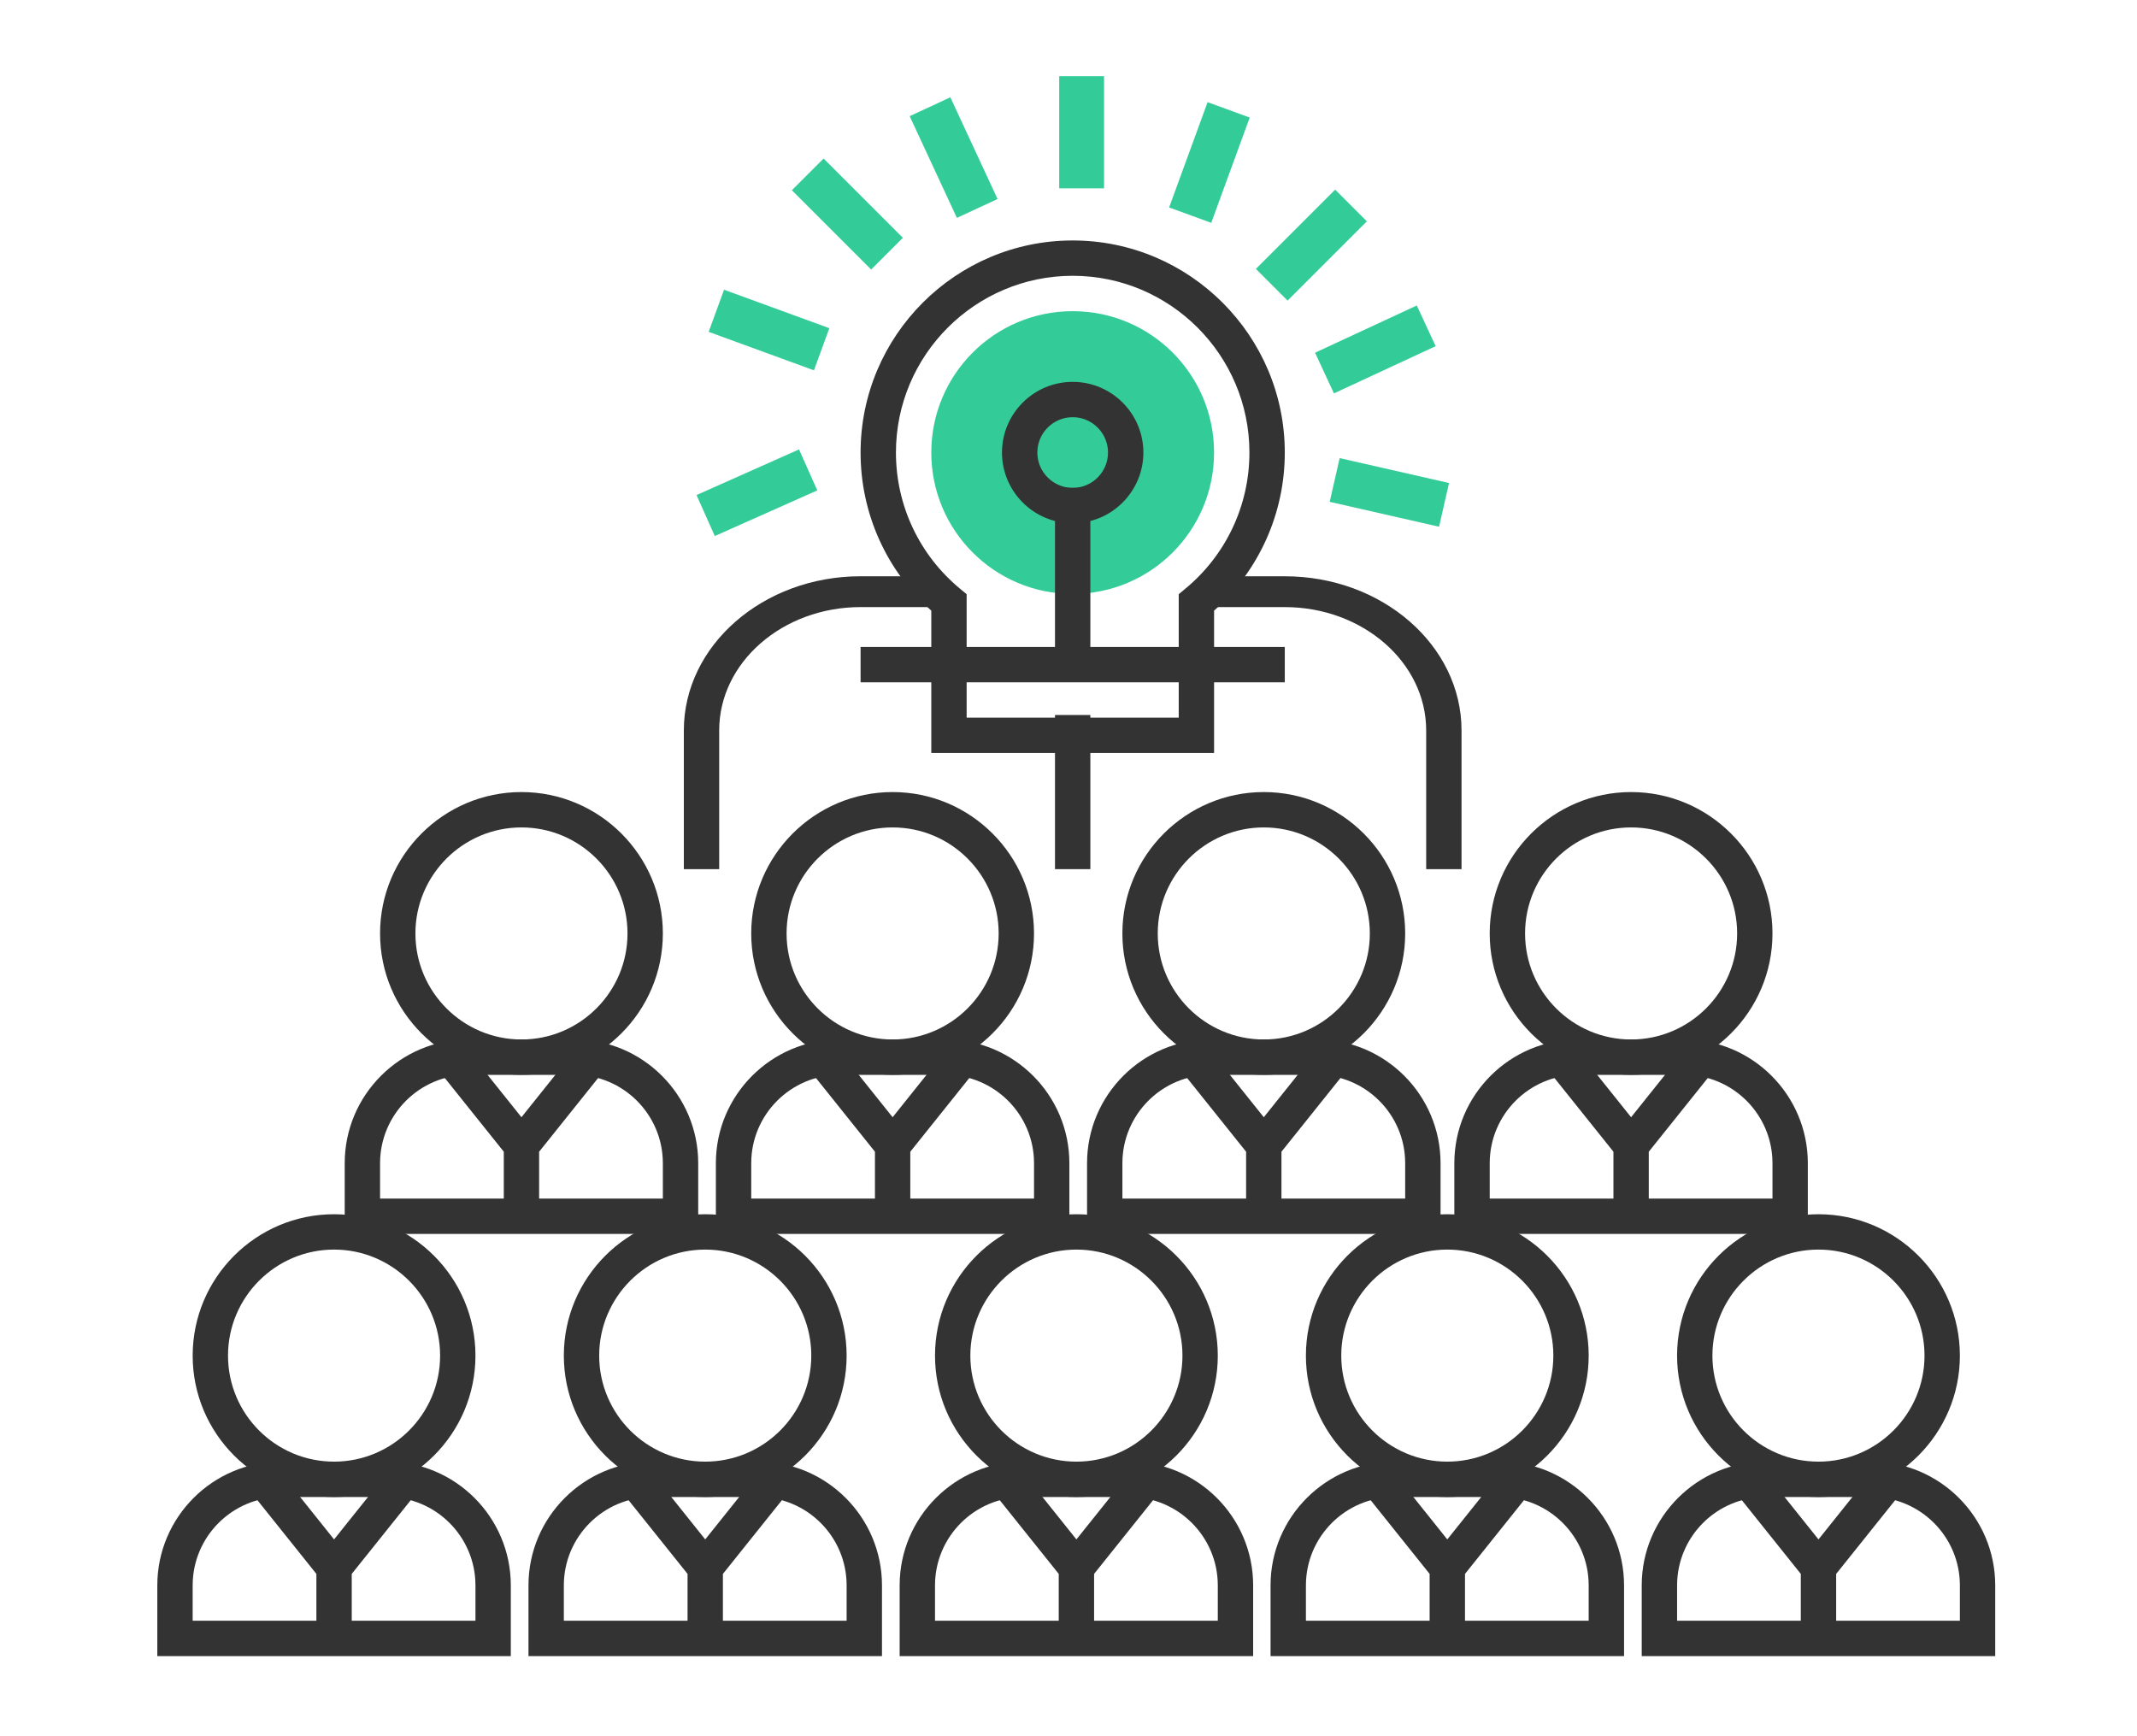 <?xml version="1.0" encoding="utf-8"?>
<!-- Generator: Adobe Illustrator 16.0.0, SVG Export Plug-In . SVG Version: 6.00 Build 0)  -->
<!DOCTYPE svg PUBLIC "-//W3C//DTD SVG 1.1//EN" "http://www.w3.org/Graphics/SVG/1.1/DTD/svg11.dtd">
<svg version="1.1" id="圖層_1" xmlns="http://www.w3.org/2000/svg" xmlns:xlink="http://www.w3.org/1999/xlink" x="0px" y="0px"
	 width="160px" height="130px" viewBox="0 0 160 130" enable-background="new 0 0 160 130" xml:space="preserve">
<g>
	<circle fill="#33CC99" cx="80.313" cy="33.885" r="10.586"/>
</g>
<g>
	<path fill="#333333" d="M52.801,112.09c-5.837,0-10.586-4.749-10.586-10.586c0-5.838,4.749-10.587,10.586-10.587
		c5.837,0,10.587,4.749,10.587,10.587C63.388,107.341,58.639,112.09,52.801,112.09z M52.801,93.563c-4.378,0-7.939,3.561-7.939,7.94
		c0,4.378,3.561,7.938,7.939,7.938c4.379,0,7.941-3.561,7.941-7.938C60.742,97.124,57.181,93.563,52.801,93.563z"/>
</g>
<g>
	<path fill="#333333" d="M80.592,112.09c-5.838,0-10.587-4.749-10.587-10.586c0-5.838,4.749-10.587,10.587-10.587
		c5.836,0,10.586,4.749,10.586,10.587C91.179,107.341,86.429,112.09,80.592,112.09z M80.592,93.563c-4.378,0-7.941,3.561-7.941,7.94
		c0,4.378,3.563,7.938,7.941,7.938s7.94-3.561,7.94-7.938C88.532,97.124,84.971,93.563,80.592,93.563z"/>
</g>
<g>
	<path fill="#333333" d="M25.012,112.09c-5.838,0-10.587-4.749-10.587-10.586c0-5.838,4.749-10.587,10.587-10.587
		c5.837,0,10.586,4.749,10.586,10.587C35.598,107.341,30.849,112.09,25.012,112.09z M25.012,93.563c-4.379,0-7.94,3.561-7.94,7.94
		c0,4.378,3.562,7.938,7.94,7.938c4.377,0,7.94-3.561,7.94-7.938C32.952,97.124,29.39,93.563,25.012,93.563z"/>
</g>
<g>
	<path fill="#333333" d="M90.899,56.381H69.727v-10.66c-3.372-3.015-5.294-7.294-5.294-11.836c0-8.756,7.124-15.88,15.88-15.88
		c8.756,0,15.881,7.124,15.881,15.88c0,4.542-1.922,8.822-5.294,11.836V56.381z M72.373,53.735h15.88v-9.245l0.48-0.398
		c3.059-2.525,4.813-6.246,4.813-10.208c0-7.296-5.937-13.234-13.233-13.234c-7.296,0-13.233,5.938-13.233,13.234
		c0,3.962,1.754,7.683,4.813,10.208l0.481,0.398V53.735z"/>
</g>
<g>
	<rect x="64.433" y="48.442" fill="#333333" width="31.761" height="2.646"/>
</g>
<g>
	<rect x="78.989" y="36.531" fill="#333333" width="2.647" height="13.233"/>
</g>
<g>
	<path fill="#333333" d="M53.846,65.078H51.2V54.69c0-6.364,5.937-11.542,13.233-11.542h5.294v2.308h-5.294
		c-5.837,0-10.586,4.142-10.586,9.233V65.078z"/>
</g>
<g>
	<path fill="#333333" d="M109.427,65.078h-2.647V54.69c0-5.091-4.749-9.233-10.586-9.233h-5.294v-2.308h5.294
		c7.296,0,13.233,5.178,13.233,11.542V65.078z"/>
</g>
<g>
	<path fill="#333333" d="M66.035,124H39.568v-5.294c0-5.106,4.156-9.264,9.263-9.264h7.941c5.106,0,9.263,4.157,9.263,9.264V124z
		 M42.215,121.354h21.173v-2.647c0-3.648-2.968-6.616-6.616-6.616h-7.941c-3.648,0-6.616,2.968-6.616,6.616V121.354z"/>
</g>
<g>
	<polygon fill="#333333" points="54.125,122.677 51.478,122.677 51.478,117.847 46.474,111.594 48.542,109.939 52.801,115.265 
		57.061,109.939 59.129,111.594 54.125,117.847 	"/>
</g>
<g>
	<path fill="#333333" d="M93.825,124H67.358v-5.294c0-5.106,4.156-9.264,9.264-9.264h7.939c5.107,0,9.264,4.157,9.264,9.264V124z
		 M70.005,121.354h21.173v-2.647c0-3.648-2.968-6.616-6.617-6.616h-7.939c-3.648,0-6.617,2.968-6.617,6.616V121.354z"/>
</g>
<g>
	<polygon fill="#333333" points="81.916,122.677 79.269,122.677 79.269,117.847 74.265,111.594 76.333,109.939 80.592,115.265 
		84.852,109.939 86.919,111.594 81.916,117.847 	"/>
</g>
<g>
	<path fill="#333333" d="M108.36,112.09c-5.836,0-10.585-4.749-10.585-10.586c0-5.838,4.749-10.587,10.585-10.587
		c5.838,0,10.587,4.749,10.587,10.587C118.947,107.341,114.198,112.09,108.36,112.09z M108.36,93.563
		c-4.378,0-7.938,3.561-7.938,7.94c0,4.378,3.561,7.938,7.938,7.938c4.38,0,7.941-3.561,7.941-7.938
		C116.302,97.124,112.74,93.563,108.36,93.563z"/>
</g>
<g>
	<path fill="#333333" d="M136.152,112.09c-5.838,0-10.587-4.749-10.587-10.586c0-5.838,4.749-10.587,10.587-10.587
		c5.836,0,10.587,4.749,10.587,10.587C146.739,107.341,141.988,112.09,136.152,112.09z M136.152,93.563
		c-4.379,0-7.941,3.561-7.941,7.94c0,4.378,3.563,7.938,7.941,7.938c4.378,0,7.939-3.561,7.939-7.938
		C144.092,97.124,140.53,93.563,136.152,93.563z"/>
</g>
<g>
	<path fill="#333333" d="M121.595,124H95.128v-5.294c0-5.106,4.156-9.264,9.264-9.264h7.94c5.106,0,9.263,4.157,9.263,9.264V124z
		 M97.775,121.354h21.172v-2.647c0-3.648-2.968-6.616-6.615-6.616h-7.94c-3.648,0-6.616,2.968-6.616,6.616V121.354z"/>
</g>
<g>
	<polygon fill="#333333" points="109.686,122.677 107.038,122.677 107.038,117.847 102.034,111.594 104.102,109.939 108.36,115.265 
		112.621,109.939 114.688,111.594 109.686,117.847 	"/>
</g>
<g>
	<path fill="#333333" d="M149.385,124h-26.467v-5.294c0-5.106,4.156-9.264,9.264-9.264h7.939c5.107,0,9.264,4.157,9.264,9.264V124z
		 M125.565,121.354h21.174v-2.647c0-3.648-2.969-6.616-6.618-6.616h-7.939c-3.648,0-6.616,2.968-6.616,6.616V121.354z"/>
</g>
<g>
	<polygon fill="#333333" points="137.476,122.677 134.828,122.677 134.828,117.847 129.825,111.594 131.893,109.939 
		136.152,115.265 140.411,109.939 142.479,111.594 137.476,117.847 	"/>
</g>
<g>
	<path fill="#333333" d="M38.245,124H11.778v-5.294c0-5.106,4.156-9.264,9.264-9.264h7.939c5.107,0,9.264,4.157,9.264,9.264V124z
		 M14.425,121.354h21.173v-2.647c0-3.648-2.969-6.616-6.617-6.616h-7.939c-3.648,0-6.617,2.968-6.617,6.616V121.354z"/>
</g>
<g>
	<polygon fill="#333333" points="26.335,122.677 23.688,122.677 23.688,117.847 18.685,111.594 20.752,109.939 25.012,115.265 
		29.271,109.939 31.339,111.594 26.335,117.847 	"/>
</g>
<g>
	<rect x="78.989" y="53.536" fill="#333333" width="2.647" height="11.542"/>
</g>
<g>
	<path fill="#333333" d="M80.313,39.178c-2.919,0-5.293-2.374-5.293-5.293c0-2.919,2.374-5.293,5.293-5.293
		c2.92,0,5.293,2.374,5.293,5.293C85.605,36.804,83.232,39.178,80.313,39.178z M80.313,31.238c-1.459,0-2.646,1.188-2.646,2.646
		s1.188,2.646,2.646,2.646s2.646-1.188,2.646-2.646S81.771,31.238,80.313,31.238z"/>
</g>
<g>
	<path fill="#333333" d="M66.832,80.479c-5.837,0-10.587-4.749-10.587-10.586c0-5.838,4.75-10.587,10.587-10.587
		c5.837,0,10.586,4.749,10.586,10.587C77.418,75.73,72.669,80.479,66.832,80.479z M66.832,61.954c-4.379,0-7.94,3.561-7.94,7.94
		c0,4.378,3.562,7.938,7.94,7.938c4.378,0,7.939-3.561,7.939-7.938C74.771,65.514,71.21,61.954,66.832,61.954z"/>
</g>
<g>
	<path fill="#333333" d="M94.622,80.479c-5.838,0-10.588-4.749-10.588-10.586c0-5.838,4.75-10.587,10.588-10.587
		s10.586,4.749,10.586,10.587C105.208,75.73,100.46,80.479,94.622,80.479z M94.622,61.954c-4.379,0-7.94,3.561-7.94,7.94
		c0,4.378,3.562,7.938,7.94,7.938c4.378,0,7.939-3.561,7.939-7.938C102.562,65.514,99,61.954,94.622,61.954z"/>
</g>
<g>
	<path fill="#333333" d="M39.042,80.479c-5.837,0-10.586-4.749-10.586-10.586c0-5.838,4.749-10.587,10.586-10.587
		c5.838,0,10.587,4.749,10.587,10.587C49.629,75.73,44.879,80.479,39.042,80.479z M39.042,61.954c-4.378,0-7.939,3.561-7.939,7.94
		c0,4.378,3.562,7.938,7.939,7.938c4.379,0,7.94-3.561,7.94-7.938C46.982,65.514,43.42,61.954,39.042,61.954z"/>
</g>
<g>
	<path fill="#333333" d="M80.065,92.39H53.599v-5.294c0-5.106,4.156-9.264,9.263-9.264h7.94c5.107,0,9.263,4.157,9.263,9.264V92.39z
		 M56.245,89.743h21.174v-2.647c0-3.648-2.968-6.616-6.616-6.616h-7.94c-3.648,0-6.617,2.968-6.617,6.616V89.743z"/>
</g>
<g>
	<polygon fill="#333333" points="68.155,91.066 65.509,91.066 65.509,86.236 60.505,79.983 62.572,78.329 66.832,83.654 
		71.091,78.329 73.159,79.983 68.155,86.236 	"/>
</g>
<g>
	<path fill="#333333" d="M107.855,92.39H81.389v-5.294c0-5.106,4.156-9.264,9.264-9.264h7.939c5.106,0,9.264,4.157,9.264,9.264
		V92.39z M84.034,89.743h21.174v-2.647c0-3.648-2.968-6.616-6.616-6.616h-7.939c-3.649,0-6.618,2.968-6.618,6.616V89.743z"/>
</g>
<g>
	<polygon fill="#333333" points="95.944,91.066 93.298,91.066 93.298,86.236 88.294,79.983 90.362,78.329 94.622,83.654 
		98.882,78.329 100.948,79.983 95.944,86.236 	"/>
</g>
<g>
	<path fill="#333333" d="M122.122,80.479c-5.838,0-10.586-4.749-10.586-10.586c0-5.838,4.748-10.587,10.586-10.587
		s10.586,4.749,10.586,10.587C132.708,75.73,127.96,80.479,122.122,80.479z M122.122,61.954c-4.377,0-7.938,3.561-7.938,7.94
		c0,4.378,3.562,7.938,7.938,7.938c4.379,0,7.94-3.561,7.94-7.938C130.063,65.514,126.501,61.954,122.122,61.954z"/>
</g>
<g>
	<path fill="#333333" d="M135.354,92.39h-26.466v-5.294c0-5.106,4.155-9.264,9.264-9.264h7.941c5.106,0,9.261,4.157,9.261,9.264
		V92.39z M111.536,89.743h21.172v-2.647c0-3.648-2.967-6.616-6.614-6.616h-7.941c-3.647,0-6.616,2.968-6.616,6.616V89.743z"/>
</g>
<g>
	<polygon fill="#333333" points="123.446,91.066 120.8,91.066 120.8,86.236 115.796,79.983 117.862,78.329 122.122,83.654 
		126.382,78.329 128.45,79.983 123.446,86.236 	"/>
</g>
<g>
	<path fill="#333333" d="M52.275,92.39H25.809v-5.294c0-5.106,4.156-9.264,9.264-9.264h7.939c5.107,0,9.264,4.157,9.264,9.264V92.39
		z M28.455,89.743h21.174v-2.647c0-3.648-2.969-6.616-6.617-6.616h-7.939c-3.649,0-6.617,2.968-6.617,6.616V89.743z"/>
</g>
<g>
	<polygon fill="#333333" points="40.365,91.066 37.719,91.066 37.719,86.236 32.715,79.983 34.782,78.329 39.042,83.654 
		43.301,78.329 45.369,79.983 40.365,86.236 	"/>
</g>
<g>
	<rect x="79.304" y="5.707" fill="#33CC99" width="3.358" height="8.396"/>
</g>
<g>
	
		<rect x="59.244" y="14.359" transform="matrix(0.707 0.707 -0.707 0.707 29.929 -40.167)" fill="#33CC99" width="8.396" height="3.358"/>
</g>
<g>
	
		<rect x="52.435" y="35.223" transform="matrix(0.914 -0.407 0.407 0.914 -10.111 26.214)" fill="#33CC99" width="8.396" height="3.358"/>
</g>
<g>
	
		<rect x="99.81" y="35.224" transform="matrix(0.975 0.222 -0.222 0.975 10.807 -22.2)" fill="#33CC99" width="8.399" height="3.358"/>
</g>
<g>
	
		<rect x="96.522" y="14.162" transform="matrix(0.707 0.707 -0.707 0.707 41.737 -64.055)" fill="#33CC99" width="3.358" height="8.396"/>
</g>
<g>
	
		<rect x="69.717" y="7.575" transform="matrix(0.907 -0.421 0.421 0.907 1.687 31.179)" fill="#33CC99" width="3.356" height="8.396"/>
</g>
<g>
	
		<rect x="53.388" y="23.051" transform="matrix(0.939 0.343 -0.343 0.939 11.986 -18.263)" fill="#33CC99" width="8.395" height="3.359"/>
</g>
<g>
	
		<rect x="98.774" y="24.441" transform="matrix(0.907 -0.421 0.421 0.907 -1.418 45.825)" fill="#33CC99" width="8.397" height="3.358"/>
</g>
<g>
	
		<rect x="88.893" y="7.989" transform="matrix(0.939 0.343 -0.343 0.939 9.683 -30.343)" fill="#33CC99" width="3.359" height="8.396"/>
</g>
<g>
</g>
<g>
</g>
<g>
</g>
<g>
</g>
<g>
</g>
<g>
</g>
</svg>

